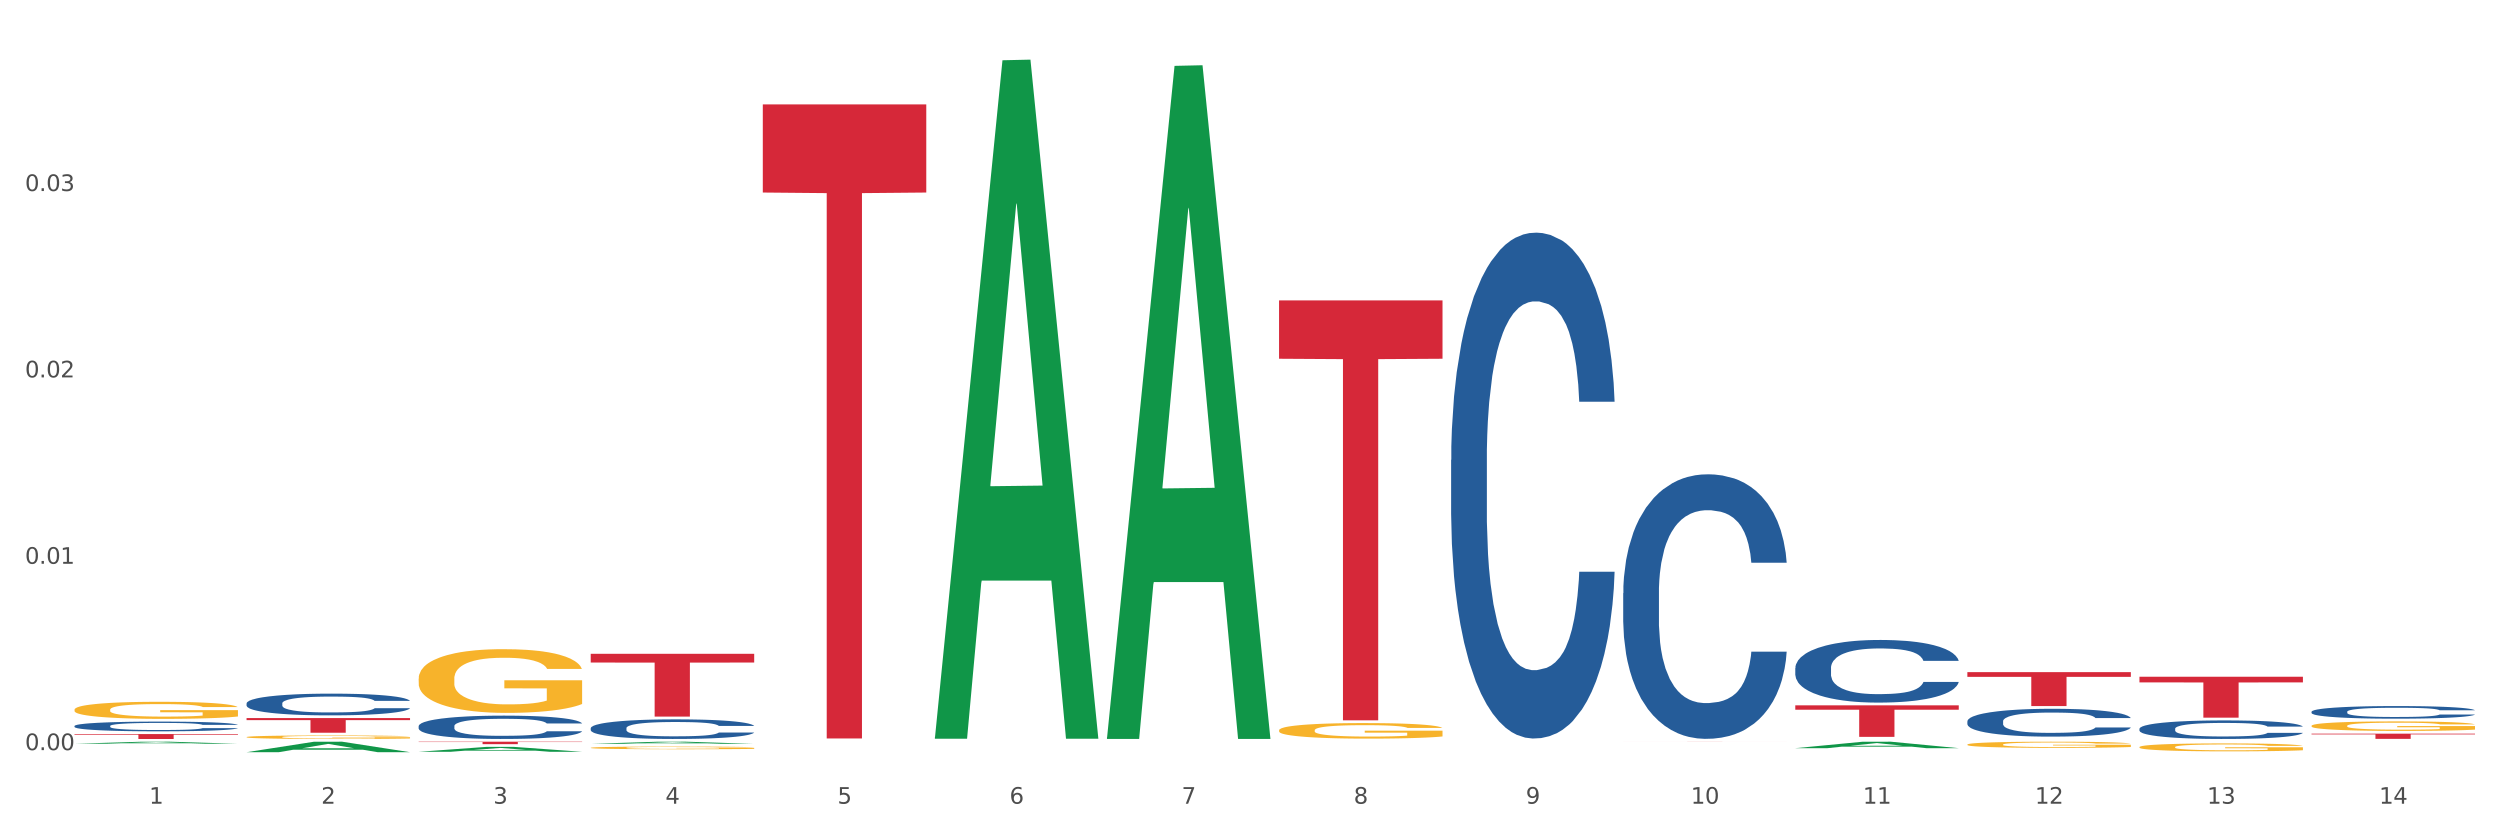 <?xml version="1.0" encoding="utf-8" standalone="no"?>
<!DOCTYPE svg PUBLIC "-//W3C//DTD SVG 1.1//EN"
  "http://www.w3.org/Graphics/SVG/1.1/DTD/svg11.dtd">
<svg xmlns:xlink="http://www.w3.org/1999/xlink" width="1080pt" height="360pt" viewBox="0 0 1080 360" xmlns="http://www.w3.org/2000/svg" version="1.1">
 <rect x="0" y="0" width="1080" height="360" fill="#333333" stroke="none"/>
 <defs>
  <style type="text/css">*{stroke-linejoin: round; stroke-linecap: butt}</style>
 </defs>
 <g id="figure_1">
  <g id="patch_1">
   <path d="M 0 360 
L 1080 360 
L 1080 0 
L 0 0 
z
" style="fill: #ffffff; stroke: #ffffff; stroke-linejoin: miter"/>
  </g>
  <g id="axes_1">
   <g id="matplotlib.axis_1">
    <g id="xtick_1">
     <g id="text_1">
      <!-- 1 -->
      <g style="fill: #4d4d4d" transform="translate(64.432 347.204) scale(0.096 -0.096)">
       <defs>
        <path id="DejaVuSans-31" d="M 794 531 
L 1825 531 
L 1825 4091 
L 703 3866 
L 703 4441 
L 1819 4666 
L 2450 4666 
L 2450 531 
L 3481 531 
L 3481 0 
L 794 0 
L 794 531 
z
" transform="scale(0.016)"/>
       </defs>
       <use xlink:href="#DejaVuSans-31"/>
      </g>
     </g>
    </g>
    <g id="xtick_2">
     <g id="text_2">
      <!-- 2 -->
      <g style="fill: #4d4d4d" transform="translate(138.771 347.204) scale(0.096 -0.096)">
       <defs>
        <path id="DejaVuSans-32" d="M 1228 531 
L 3431 531 
L 3431 0 
L 469 0 
L 469 531 
Q 828 903 1448 1529 
Q 2069 2156 2228 2338 
Q 2531 2678 2651 2914 
Q 2772 3150 2772 3378 
Q 2772 3750 2511 3984 
Q 2250 4219 1831 4219 
Q 1534 4219 1204 4116 
Q 875 4013 500 3803 
L 500 4441 
Q 881 4594 1212 4672 
Q 1544 4750 1819 4750 
Q 2544 4750 2975 4387 
Q 3406 4025 3406 3419 
Q 3406 3131 3298 2873 
Q 3191 2616 2906 2266 
Q 2828 2175 2409 1742 
Q 1991 1309 1228 531 
z
" transform="scale(0.016)"/>
       </defs>
       <use xlink:href="#DejaVuSans-32"/>
      </g>
     </g>
    </g>
    <g id="xtick_3">
     <g id="text_3">
      <!-- 3 -->
      <g style="fill: #4d4d4d" transform="translate(213.109 347.204) scale(0.096 -0.096)">
       <defs>
        <path id="DejaVuSans-33" d="M 2597 2516 
Q 3050 2419 3304 2112 
Q 3559 1806 3559 1356 
Q 3559 666 3084 287 
Q 2609 -91 1734 -91 
Q 1441 -91 1130 -33 
Q 819 25 488 141 
L 488 750 
Q 750 597 1062 519 
Q 1375 441 1716 441 
Q 2309 441 2620 675 
Q 2931 909 2931 1356 
Q 2931 1769 2642 2001 
Q 2353 2234 1838 2234 
L 1294 2234 
L 1294 2753 
L 1863 2753 
Q 2328 2753 2575 2939 
Q 2822 3125 2822 3475 
Q 2822 3834 2567 4026 
Q 2313 4219 1838 4219 
Q 1578 4219 1281 4162 
Q 984 4106 628 3988 
L 628 4550 
Q 988 4650 1302 4700 
Q 1616 4750 1894 4750 
Q 2613 4750 3031 4423 
Q 3450 4097 3450 3541 
Q 3450 3153 3228 2886 
Q 3006 2619 2597 2516 
z
" transform="scale(0.016)"/>
       </defs>
       <use xlink:href="#DejaVuSans-33"/>
      </g>
     </g>
    </g>
    <g id="xtick_4">
     <g id="text_4">
      <!-- 4 -->
      <g style="fill: #4d4d4d" transform="translate(287.448 347.204) scale(0.096 -0.096)">
       <defs>
        <path id="DejaVuSans-34" d="M 2419 4116 
L 825 1625 
L 2419 1625 
L 2419 4116 
z
M 2253 4666 
L 3047 4666 
L 3047 1625 
L 3713 1625 
L 3713 1100 
L 3047 1100 
L 3047 0 
L 2419 0 
L 2419 1100 
L 313 1100 
L 313 1709 
L 2253 4666 
z
" transform="scale(0.016)"/>
       </defs>
       <use xlink:href="#DejaVuSans-34"/>
      </g>
     </g>
    </g>
    <g id="xtick_5">
     <g id="text_5">
      <!-- 5 -->
      <g style="fill: #4d4d4d" transform="translate(361.787 347.204) scale(0.096 -0.096)">
       <defs>
        <path id="DejaVuSans-35" d="M 691 4666 
L 3169 4666 
L 3169 4134 
L 1269 4134 
L 1269 2991 
Q 1406 3038 1543 3061 
Q 1681 3084 1819 3084 
Q 2600 3084 3056 2656 
Q 3513 2228 3513 1497 
Q 3513 744 3044 326 
Q 2575 -91 1722 -91 
Q 1428 -91 1123 -41 
Q 819 9 494 109 
L 494 744 
Q 775 591 1075 516 
Q 1375 441 1709 441 
Q 2250 441 2565 725 
Q 2881 1009 2881 1497 
Q 2881 1984 2565 2268 
Q 2250 2553 1709 2553 
Q 1456 2553 1204 2497 
Q 953 2441 691 2322 
L 691 4666 
z
" transform="scale(0.016)"/>
       </defs>
       <use xlink:href="#DejaVuSans-35"/>
      </g>
     </g>
    </g>
    <g id="xtick_6">
     <g id="text_6">
      <!-- 6 -->
      <g style="fill: #4d4d4d" transform="translate(436.125 347.204) scale(0.096 -0.096)">
       <defs>
        <path id="DejaVuSans-36" d="M 2113 2584 
Q 1688 2584 1439 2293 
Q 1191 2003 1191 1497 
Q 1191 994 1439 701 
Q 1688 409 2113 409 
Q 2538 409 2786 701 
Q 3034 994 3034 1497 
Q 3034 2003 2786 2293 
Q 2538 2584 2113 2584 
z
M 3366 4563 
L 3366 3988 
Q 3128 4100 2886 4159 
Q 2644 4219 2406 4219 
Q 1781 4219 1451 3797 
Q 1122 3375 1075 2522 
Q 1259 2794 1537 2939 
Q 1816 3084 2150 3084 
Q 2853 3084 3261 2657 
Q 3669 2231 3669 1497 
Q 3669 778 3244 343 
Q 2819 -91 2113 -91 
Q 1303 -91 875 529 
Q 447 1150 447 2328 
Q 447 3434 972 4092 
Q 1497 4750 2381 4750 
Q 2619 4750 2861 4703 
Q 3103 4656 3366 4563 
z
" transform="scale(0.016)"/>
       </defs>
       <use xlink:href="#DejaVuSans-36"/>
      </g>
     </g>
    </g>
    <g id="xtick_7">
     <g id="text_7">
      <!-- 7 -->
      <g style="fill: #4d4d4d" transform="translate(510.464 347.204) scale(0.096 -0.096)">
       <defs>
        <path id="DejaVuSans-37" d="M 525 4666 
L 3525 4666 
L 3525 4397 
L 1831 0 
L 1172 0 
L 2766 4134 
L 525 4134 
L 525 4666 
z
" transform="scale(0.016)"/>
       </defs>
       <use xlink:href="#DejaVuSans-37"/>
      </g>
     </g>
    </g>
    <g id="xtick_8">
     <g id="text_8">
      <!-- 8 -->
      <g style="fill: #4d4d4d" transform="translate(584.803 347.204) scale(0.096 -0.096)">
       <defs>
        <path id="DejaVuSans-38" d="M 2034 2216 
Q 1584 2216 1326 1975 
Q 1069 1734 1069 1313 
Q 1069 891 1326 650 
Q 1584 409 2034 409 
Q 2484 409 2743 651 
Q 3003 894 3003 1313 
Q 3003 1734 2745 1975 
Q 2488 2216 2034 2216 
z
M 1403 2484 
Q 997 2584 770 2862 
Q 544 3141 544 3541 
Q 544 4100 942 4425 
Q 1341 4750 2034 4750 
Q 2731 4750 3128 4425 
Q 3525 4100 3525 3541 
Q 3525 3141 3298 2862 
Q 3072 2584 2669 2484 
Q 3125 2378 3379 2068 
Q 3634 1759 3634 1313 
Q 3634 634 3220 271 
Q 2806 -91 2034 -91 
Q 1263 -91 848 271 
Q 434 634 434 1313 
Q 434 1759 690 2068 
Q 947 2378 1403 2484 
z
M 1172 3481 
Q 1172 3119 1398 2916 
Q 1625 2713 2034 2713 
Q 2441 2713 2670 2916 
Q 2900 3119 2900 3481 
Q 2900 3844 2670 4047 
Q 2441 4250 2034 4250 
Q 1625 4250 1398 4047 
Q 1172 3844 1172 3481 
z
" transform="scale(0.016)"/>
       </defs>
       <use xlink:href="#DejaVuSans-38"/>
      </g>
     </g>
    </g>
    <g id="xtick_9">
     <g id="text_9">
      <!-- 9 -->
      <g style="fill: #4d4d4d" transform="translate(659.142 347.204) scale(0.096 -0.096)">
       <defs>
        <path id="DejaVuSans-39" d="M 703 97 
L 703 672 
Q 941 559 1184 500 
Q 1428 441 1663 441 
Q 2288 441 2617 861 
Q 2947 1281 2994 2138 
Q 2813 1869 2534 1725 
Q 2256 1581 1919 1581 
Q 1219 1581 811 2004 
Q 403 2428 403 3163 
Q 403 3881 828 4315 
Q 1253 4750 1959 4750 
Q 2769 4750 3195 4129 
Q 3622 3509 3622 2328 
Q 3622 1225 3098 567 
Q 2575 -91 1691 -91 
Q 1453 -91 1209 -44 
Q 966 3 703 97 
z
M 1959 2075 
Q 2384 2075 2632 2365 
Q 2881 2656 2881 3163 
Q 2881 3666 2632 3958 
Q 2384 4250 1959 4250 
Q 1534 4250 1286 3958 
Q 1038 3666 1038 3163 
Q 1038 2656 1286 2365 
Q 1534 2075 1959 2075 
z
" transform="scale(0.016)"/>
       </defs>
       <use xlink:href="#DejaVuSans-39"/>
      </g>
     </g>
    </g>
    <g id="xtick_10">
     <g id="text_10">
      <!-- 10 -->
      <g style="fill: #4d4d4d" transform="translate(730.426 347.204) scale(0.096 -0.096)">
       <defs>
        <path id="DejaVuSans-30" d="M 2034 4250 
Q 1547 4250 1301 3770 
Q 1056 3291 1056 2328 
Q 1056 1369 1301 889 
Q 1547 409 2034 409 
Q 2525 409 2770 889 
Q 3016 1369 3016 2328 
Q 3016 3291 2770 3770 
Q 2525 4250 2034 4250 
z
M 2034 4750 
Q 2819 4750 3233 4129 
Q 3647 3509 3647 2328 
Q 3647 1150 3233 529 
Q 2819 -91 2034 -91 
Q 1250 -91 836 529 
Q 422 1150 422 2328 
Q 422 3509 836 4129 
Q 1250 4750 2034 4750 
z
" transform="scale(0.016)"/>
       </defs>
       <use xlink:href="#DejaVuSans-31"/>
       <use xlink:href="#DejaVuSans-30" transform="translate(63.623 0)"/>
      </g>
     </g>
    </g>
    <g id="xtick_11">
     <g id="text_11">
      <!-- 11 -->
      <g style="fill: #4d4d4d" transform="translate(804.765 347.204) scale(0.096 -0.096)">
       <use xlink:href="#DejaVuSans-31"/>
       <use xlink:href="#DejaVuSans-31" transform="translate(63.623 0)"/>
      </g>
     </g>
    </g>
    <g id="xtick_12">
     <g id="text_12">
      <!-- 12 -->
      <g style="fill: #4d4d4d" transform="translate(879.104 347.204) scale(0.096 -0.096)">
       <use xlink:href="#DejaVuSans-31"/>
       <use xlink:href="#DejaVuSans-32" transform="translate(63.623 0)"/>
      </g>
     </g>
    </g>
    <g id="xtick_13">
     <g id="text_13">
      <!-- 13 -->
      <g style="fill: #4d4d4d" transform="translate(953.442 347.204) scale(0.096 -0.096)">
       <use xlink:href="#DejaVuSans-31"/>
       <use xlink:href="#DejaVuSans-33" transform="translate(63.623 0)"/>
      </g>
     </g>
    </g>
    <g id="xtick_14">
     <g id="text_14">
      <!-- 14 -->
      <g style="fill: #4d4d4d" transform="translate(1027.781 347.204) scale(0.096 -0.096)">
       <use xlink:href="#DejaVuSans-31"/>
       <use xlink:href="#DejaVuSans-34" transform="translate(63.623 0)"/>
      </g>
     </g>
    </g>
    <g id="xtick_15"/>
    <g id="xtick_16"/>
    <g id="xtick_17"/>
    <g id="xtick_18"/>
    <g id="xtick_19"/>
    <g id="xtick_20"/>
    <g id="xtick_21"/>
    <g id="xtick_22"/>
    <g id="xtick_23"/>
    <g id="xtick_24"/>
    <g id="xtick_25"/>
    <g id="xtick_26"/>
    <g id="xtick_27"/>
   </g>
   <g id="matplotlib.axis_2">
    <g id="ytick_1">
     <g id="text_15">
      <!-- 0.00 -->
      <g style="fill: #4d4d4d" transform="translate(10.8 324.061) scale(0.096 -0.096)">
       <defs>
        <path id="DejaVuSans-2e" d="M 684 794 
L 1344 794 
L 1344 0 
L 684 0 
L 684 794 
z
" transform="scale(0.016)"/>
       </defs>
       <use xlink:href="#DejaVuSans-30"/>
       <use xlink:href="#DejaVuSans-2e" transform="translate(63.623 0)"/>
       <use xlink:href="#DejaVuSans-30" transform="translate(95.41 0)"/>
       <use xlink:href="#DejaVuSans-30" transform="translate(159.033 0)"/>
      </g>
     </g>
    </g>
    <g id="ytick_2">
     <g id="text_16">
      <!-- 0.01 -->
      <g style="fill: #4d4d4d" transform="translate(10.8 243.551) scale(0.096 -0.096)">
       <use xlink:href="#DejaVuSans-30"/>
       <use xlink:href="#DejaVuSans-2e" transform="translate(63.623 0)"/>
       <use xlink:href="#DejaVuSans-30" transform="translate(95.41 0)"/>
       <use xlink:href="#DejaVuSans-31" transform="translate(159.033 0)"/>
      </g>
     </g>
    </g>
    <g id="ytick_3">
     <g id="text_17">
      <!-- 0.02 -->
      <g style="fill: #4d4d4d" transform="translate(10.8 163.041) scale(0.096 -0.096)">
       <use xlink:href="#DejaVuSans-30"/>
       <use xlink:href="#DejaVuSans-2e" transform="translate(63.623 0)"/>
       <use xlink:href="#DejaVuSans-30" transform="translate(95.41 0)"/>
       <use xlink:href="#DejaVuSans-32" transform="translate(159.033 0)"/>
      </g>
     </g>
    </g>
    <g id="ytick_4">
     <g id="text_18">
      <!-- 0.03 -->
      <g style="fill: #4d4d4d" transform="translate(10.8 82.53) scale(0.096 -0.096)">
       <use xlink:href="#DejaVuSans-30"/>
       <use xlink:href="#DejaVuSans-2e" transform="translate(63.623 0)"/>
       <use xlink:href="#DejaVuSans-30" transform="translate(95.41 0)"/>
       <use xlink:href="#DejaVuSans-33" transform="translate(159.033 0)"/>
      </g>
     </g>
    </g>
    <g id="ytick_5"/>
    <g id="ytick_6"/>
    <g id="ytick_7"/>
    <g id="ytick_8"/>
   </g>
   <g id="PolyCollection_1">
    <path d="M 478.207 318.674 
L 478.28 318.401 
L 507.402 28.454 
L 519.488 28.18 
L 548.829 319.221 
L 534.85 319.221 
L 528.516 251.448 
L 498.447 251.448 
L 498.229 252.541 
L 492.113 319.221 
L 478.207 319.221 
L 478.207 318.674 
L 502.233 211.003 
L 524.73 210.73 
L 513.591 90.214 
L 513.445 89.668 
L 513.3 90.488 
L 502.16 210.73 
L 502.233 211.003 
L 478.207 318.674 
z
" clip-path="url(#pce5cc7b8b4)" style="fill: #109648"/>
    <path d="M 775.562 323.207 
L 775.635 323.204 
L 804.757 320.417 
L 816.843 320.414 
L 846.184 323.212 
L 832.205 323.212 
L 825.871 322.56 
L 795.802 322.56 
L 795.584 322.571 
L 789.468 323.212 
L 775.562 323.212 
L 775.562 323.207 
L 799.588 322.172 
L 822.085 322.169 
L 810.946 321.01 
L 810.8 321.005 
L 810.655 321.013 
L 799.515 322.169 
L 799.588 322.172 
L 775.562 323.207 
z
" clip-path="url(#pce5cc7b8b4)" style="fill: #109648"/>
    <path d="M 180.852 293.165 
L 180.936 293.139 
L 180.936 292.234 
L 181.103 291.455 
L 181.936 289.569 
L 183.187 288.01 
L 184.104 287.181 
L 185.021 286.502 
L 186.105 285.823 
L 187.439 285.119 
L 189.857 284.088 
L 191.358 283.56 
L 193.192 283.007 
L 196.528 282.202 
L 198.946 281.75 
L 201.447 281.373 
L 205.533 280.92 
L 208.201 280.719 
L 211.036 280.568 
L 214.454 280.467 
L 217.039 280.442 
L 222.709 280.518 
L 227.545 280.744 
L 229.879 280.92 
L 232.881 281.222 
L 234.465 281.423 
L 237.05 281.825 
L 239.718 282.353 
L 241.552 282.806 
L 244.304 283.661 
L 246.388 284.515 
L 248.306 285.571 
L 249.306 286.301 
L 250.057 286.979 
L 250.724 287.759 
L 251.391 288.991 
L 236.383 288.991 
L 235.799 288.111 
L 234.882 287.281 
L 233.548 286.477 
L 232.38 285.974 
L 230.379 285.345 
L 228.545 284.943 
L 226.627 284.641 
L 224.293 284.39 
L 222.458 284.264 
L 219.874 284.163 
L 214.788 284.189 
L 211.369 284.39 
L 209.034 284.641 
L 207.534 284.867 
L 206.2 285.119 
L 204.699 285.471 
L 202.948 285.999 
L 201.697 286.477 
L 200.446 287.08 
L 199.446 287.683 
L 198.529 288.387 
L 197.778 289.142 
L 197.195 289.921 
L 196.694 290.877 
L 196.277 292.461 
L 196.277 295.905 
L 196.444 296.685 
L 196.861 297.715 
L 197.361 298.495 
L 198.195 299.425 
L 198.946 300.054 
L 200.363 300.959 
L 201.947 301.713 
L 203.198 302.191 
L 204.449 302.593 
L 206.616 303.146 
L 209.034 303.599 
L 211.119 303.875 
L 213.954 304.127 
L 215.871 304.227 
L 217.539 304.278 
L 221.625 304.278 
L 224.543 304.202 
L 227.795 304.026 
L 230.296 303.8 
L 232.38 303.523 
L 234.715 303.071 
L 236.216 302.643 
L 236.216 297.389 
L 217.873 297.363 
L 217.873 293.869 
L 251.474 293.869 
L 251.474 304.127 
L 250.057 304.655 
L 248.473 305.133 
L 246.805 305.56 
L 244.304 306.088 
L 241.302 306.591 
L 238.634 306.943 
L 235.799 307.245 
L 232.464 307.521 
L 228.128 307.773 
L 225.46 307.873 
L 222.125 307.949 
L 218.206 307.974 
L 214.788 307.923 
L 211.452 307.798 
L 207.951 307.571 
L 204.532 307.245 
L 201.947 306.918 
L 199.362 306.515 
L 196.611 305.987 
L 194.443 305.485 
L 192.776 305.032 
L 190.941 304.454 
L 188.94 303.699 
L 187.439 303.021 
L 186.105 302.317 
L 184.688 301.411 
L 183.687 300.632 
L 182.687 299.651 
L 182.103 298.922 
L 181.436 297.791 
L 180.936 296.207 
L 180.852 293.165 
z
" clip-path="url(#pce5cc7b8b4)" style="fill: #f7b32b"/>
    <path d="M 255.191 323.048 
L 255.275 323.047 
L 255.275 323.009 
L 255.441 322.976 
L 256.275 322.897 
L 257.526 322.831 
L 258.443 322.796 
L 259.36 322.767 
L 260.444 322.739 
L 261.778 322.709 
L 264.196 322.665 
L 265.697 322.643 
L 267.531 322.62 
L 270.866 322.586 
L 273.284 322.567 
L 275.786 322.551 
L 279.871 322.532 
L 282.539 322.523 
L 285.374 322.517 
L 288.793 322.513 
L 291.377 322.512 
L 297.047 322.515 
L 301.883 322.524 
L 304.218 322.532 
L 307.219 322.545 
L 308.804 322.553 
L 311.388 322.57 
L 314.057 322.592 
L 315.891 322.611 
L 318.642 322.647 
L 320.727 322.683 
L 322.645 322.728 
L 323.645 322.759 
L 324.395 322.787 
L 325.062 322.82 
L 325.73 322.872 
L 310.721 322.872 
L 310.138 322.835 
L 309.221 322.8 
L 307.886 322.766 
L 306.719 322.745 
L 304.718 322.718 
L 302.884 322.701 
L 300.966 322.689 
L 298.631 322.678 
L 296.797 322.673 
L 294.212 322.669 
L 289.126 322.67 
L 285.708 322.678 
L 283.373 322.689 
L 281.872 322.698 
L 280.538 322.709 
L 279.037 322.724 
L 277.286 322.746 
L 276.036 322.766 
L 274.785 322.792 
L 273.785 322.817 
L 272.867 322.847 
L 272.117 322.879 
L 271.533 322.911 
L 271.033 322.952 
L 270.616 323.019 
L 270.616 323.164 
L 270.783 323.197 
L 271.2 323.24 
L 271.7 323.273 
L 272.534 323.312 
L 273.284 323.339 
L 274.702 323.377 
L 276.286 323.409 
L 277.537 323.429 
L 278.787 323.446 
L 280.955 323.469 
L 283.373 323.488 
L 285.458 323.5 
L 288.292 323.511 
L 290.21 323.515 
L 291.878 323.517 
L 295.963 323.517 
L 298.882 323.514 
L 302.133 323.506 
L 304.635 323.497 
L 306.719 323.485 
L 309.054 323.466 
L 310.555 323.448 
L 310.555 323.226 
L 292.211 323.225 
L 292.211 323.078 
L 325.813 323.078 
L 325.813 323.511 
L 324.395 323.533 
L 322.811 323.553 
L 321.144 323.571 
L 318.642 323.593 
L 315.641 323.615 
L 312.973 323.629 
L 310.138 323.642 
L 306.803 323.654 
L 302.467 323.664 
L 299.799 323.669 
L 296.464 323.672 
L 292.545 323.673 
L 289.126 323.671 
L 285.791 323.665 
L 282.289 323.656 
L 278.871 323.642 
L 276.286 323.628 
L 273.701 323.611 
L 270.95 323.589 
L 268.782 323.568 
L 267.114 323.549 
L 265.28 323.524 
L 263.279 323.493 
L 261.778 323.464 
L 260.444 323.434 
L 259.027 323.396 
L 258.026 323.363 
L 257.025 323.322 
L 256.442 323.291 
L 255.775 323.243 
L 255.275 323.177 
L 255.191 323.048 
z
" clip-path="url(#pce5cc7b8b4)" style="fill: #f7b32b"/>
    <path d="M 924.24 322.739 
L 924.323 322.736 
L 924.323 322.623 
L 924.49 322.526 
L 925.323 322.291 
L 926.574 322.096 
L 927.491 321.993 
L 928.408 321.908 
L 929.492 321.823 
L 930.826 321.735 
L 933.244 321.607 
L 934.745 321.541 
L 936.58 321.472 
L 939.915 321.371 
L 942.333 321.315 
L 944.834 321.268 
L 948.92 321.211 
L 951.588 321.186 
L 954.423 321.167 
L 957.841 321.155 
L 960.426 321.152 
L 966.096 321.161 
L 970.932 321.189 
L 973.266 321.211 
L 976.268 321.249 
L 977.852 321.274 
L 980.437 321.324 
L 983.105 321.39 
L 984.939 321.447 
L 987.691 321.553 
L 989.775 321.66 
L 991.693 321.792 
L 992.693 321.883 
L 993.444 321.967 
L 994.111 322.065 
L 994.778 322.218 
L 979.77 322.218 
L 979.186 322.109 
L 978.269 322.005 
L 976.935 321.905 
L 975.768 321.842 
L 973.766 321.763 
L 971.932 321.713 
L 970.014 321.676 
L 967.68 321.644 
L 965.845 321.629 
L 963.261 321.616 
L 958.175 321.619 
L 954.756 321.644 
L 952.422 321.676 
L 950.921 321.704 
L 949.587 321.735 
L 948.086 321.779 
L 946.335 321.845 
L 945.084 321.905 
L 943.834 321.98 
L 942.833 322.055 
L 941.916 322.143 
L 941.165 322.237 
L 940.582 322.335 
L 940.081 322.454 
L 939.665 322.652 
L 939.665 323.081 
L 939.831 323.179 
L 940.248 323.307 
L 940.749 323.405 
L 941.582 323.521 
L 942.333 323.599 
L 943.75 323.712 
L 945.334 323.806 
L 946.585 323.866 
L 947.836 323.916 
L 950.004 323.985 
L 952.422 324.042 
L 954.506 324.076 
L 957.341 324.107 
L 959.259 324.12 
L 960.926 324.126 
L 965.012 324.126 
L 967.93 324.117 
L 971.182 324.095 
L 973.683 324.067 
L 975.768 324.032 
L 978.102 323.976 
L 979.603 323.922 
L 979.603 323.267 
L 961.26 323.263 
L 961.26 322.827 
L 994.861 322.827 
L 994.861 324.107 
L 993.444 324.173 
L 991.86 324.233 
L 990.192 324.286 
L 987.691 324.352 
L 984.689 324.415 
L 982.021 324.459 
L 979.186 324.497 
L 975.851 324.531 
L 971.515 324.562 
L 968.847 324.575 
L 965.512 324.584 
L 961.593 324.588 
L 958.175 324.581 
L 954.84 324.566 
L 951.338 324.537 
L 947.919 324.497 
L 945.334 324.456 
L 942.75 324.406 
L 939.998 324.34 
L 937.83 324.277 
L 936.163 324.22 
L 934.328 324.148 
L 932.327 324.054 
L 930.826 323.969 
L 929.492 323.882 
L 928.075 323.769 
L 927.074 323.671 
L 926.074 323.549 
L 925.49 323.458 
L 924.823 323.317 
L 924.323 323.119 
L 924.24 322.739 
z
" clip-path="url(#pce5cc7b8b4)" style="fill: #f7b32b"/>
    <path d="M 998.578 313.553 
L 998.662 313.549 
L 998.662 313.414 
L 998.828 313.297 
L 999.662 313.016 
L 1000.913 312.783 
L 1001.83 312.659 
L 1002.747 312.557 
L 1003.831 312.456 
L 1005.165 312.351 
L 1007.583 312.197 
L 1009.084 312.118 
L 1010.918 312.035 
L 1014.253 311.915 
L 1016.671 311.847 
L 1019.173 311.791 
L 1023.258 311.723 
L 1025.926 311.693 
L 1028.761 311.671 
L 1032.18 311.656 
L 1034.765 311.652 
L 1040.434 311.663 
L 1045.27 311.697 
L 1047.605 311.723 
L 1050.607 311.769 
L 1052.191 311.799 
L 1054.775 311.859 
L 1057.444 311.938 
L 1059.278 312.005 
L 1062.029 312.133 
L 1064.114 312.261 
L 1066.032 312.418 
L 1067.032 312.527 
L 1067.783 312.629 
L 1068.45 312.745 
L 1069.117 312.929 
L 1054.108 312.929 
L 1053.525 312.798 
L 1052.608 312.674 
L 1051.274 312.554 
L 1050.106 312.479 
L 1048.105 312.385 
L 1046.271 312.325 
L 1044.353 312.279 
L 1042.019 312.242 
L 1040.184 312.223 
L 1037.599 312.208 
L 1032.513 312.212 
L 1029.095 312.242 
L 1026.76 312.279 
L 1025.259 312.313 
L 1023.925 312.351 
L 1022.425 312.403 
L 1020.674 312.482 
L 1019.423 312.554 
L 1018.172 312.644 
L 1017.172 312.734 
L 1016.255 312.839 
L 1015.504 312.952 
L 1014.92 313.068 
L 1014.42 313.211 
L 1014.003 313.448 
L 1014.003 313.962 
L 1014.17 314.079 
L 1014.587 314.233 
L 1015.087 314.349 
L 1015.921 314.488 
L 1016.671 314.582 
L 1018.089 314.718 
L 1019.673 314.83 
L 1020.924 314.902 
L 1022.174 314.962 
L 1024.342 315.044 
L 1026.76 315.112 
L 1028.845 315.153 
L 1031.68 315.191 
L 1033.597 315.206 
L 1035.265 315.213 
L 1039.35 315.213 
L 1042.269 315.202 
L 1045.52 315.176 
L 1048.022 315.142 
L 1050.106 315.101 
L 1052.441 315.033 
L 1053.942 314.969 
L 1053.942 314.184 
L 1035.598 314.18 
L 1035.598 313.658 
L 1069.2 313.658 
L 1069.2 315.191 
L 1067.783 315.27 
L 1066.198 315.341 
L 1064.531 315.405 
L 1062.029 315.484 
L 1059.028 315.559 
L 1056.36 315.612 
L 1053.525 315.657 
L 1050.19 315.698 
L 1045.854 315.736 
L 1043.186 315.751 
L 1039.851 315.762 
L 1035.932 315.766 
L 1032.513 315.758 
L 1029.178 315.739 
L 1025.676 315.706 
L 1022.258 315.657 
L 1019.673 315.608 
L 1017.088 315.548 
L 1014.337 315.469 
L 1012.169 315.394 
L 1010.501 315.326 
L 1008.667 315.24 
L 1006.666 315.127 
L 1005.165 315.026 
L 1003.831 314.92 
L 1002.414 314.785 
L 1001.413 314.669 
L 1000.413 314.522 
L 999.829 314.413 
L 999.162 314.244 
L 998.662 314.008 
L 998.578 313.553 
z
" clip-path="url(#pce5cc7b8b4)" style="fill: #f7b32b"/>
    <path d="M 552.546 315.476 
L 552.629 315.47 
L 552.629 315.249 
L 552.796 315.059 
L 553.63 314.599 
L 554.881 314.218 
L 555.798 314.016 
L 556.715 313.85 
L 557.799 313.685 
L 559.133 313.513 
L 561.551 313.261 
L 563.052 313.132 
L 564.886 312.997 
L 568.221 312.801 
L 570.639 312.691 
L 573.141 312.599 
L 577.226 312.488 
L 579.894 312.439 
L 582.729 312.402 
L 586.148 312.378 
L 588.732 312.372 
L 594.402 312.39 
L 599.238 312.445 
L 601.573 312.488 
L 604.574 312.562 
L 606.158 312.611 
L 608.743 312.709 
L 611.411 312.838 
L 613.246 312.948 
L 615.997 313.157 
L 618.082 313.365 
L 619.999 313.623 
L 621 313.801 
L 621.75 313.967 
L 622.417 314.157 
L 623.084 314.457 
L 608.076 314.457 
L 607.493 314.243 
L 606.575 314.04 
L 605.241 313.844 
L 604.074 313.721 
L 602.073 313.568 
L 600.239 313.47 
L 598.321 313.396 
L 595.986 313.335 
L 594.152 313.304 
L 591.567 313.28 
L 586.481 313.286 
L 583.063 313.335 
L 580.728 313.396 
L 579.227 313.451 
L 577.893 313.513 
L 576.392 313.599 
L 574.641 313.727 
L 573.391 313.844 
L 572.14 313.991 
L 571.139 314.138 
L 570.222 314.31 
L 569.472 314.494 
L 568.888 314.684 
L 568.388 314.918 
L 567.971 315.304 
L 567.971 316.145 
L 568.138 316.335 
L 568.555 316.586 
L 569.055 316.776 
L 569.889 317.003 
L 570.639 317.157 
L 572.057 317.378 
L 573.641 317.562 
L 574.891 317.678 
L 576.142 317.776 
L 578.31 317.911 
L 580.728 318.022 
L 582.812 318.089 
L 585.647 318.151 
L 587.565 318.175 
L 589.233 318.187 
L 593.318 318.187 
L 596.236 318.169 
L 599.488 318.126 
L 601.99 318.071 
L 604.074 318.003 
L 606.409 317.893 
L 607.909 317.789 
L 607.909 316.507 
L 589.566 316.5 
L 589.566 315.648 
L 623.168 315.648 
L 623.168 318.151 
L 621.75 318.279 
L 620.166 318.396 
L 618.499 318.5 
L 615.997 318.629 
L 612.996 318.752 
L 610.327 318.838 
L 607.493 318.911 
L 604.157 318.979 
L 599.822 319.04 
L 597.154 319.065 
L 593.818 319.083 
L 589.9 319.089 
L 586.481 319.077 
L 583.146 319.046 
L 579.644 318.991 
L 576.226 318.911 
L 573.641 318.832 
L 571.056 318.733 
L 568.305 318.605 
L 566.137 318.482 
L 564.469 318.372 
L 562.635 318.23 
L 560.634 318.046 
L 559.133 317.881 
L 557.799 317.709 
L 556.381 317.488 
L 555.381 317.298 
L 554.38 317.059 
L 553.797 316.881 
L 553.13 316.605 
L 552.629 316.218 
L 552.546 315.476 
z
" clip-path="url(#pce5cc7b8b4)" style="fill: #f7b32b"/>
    <path d="M 403.869 318.581 
L 403.941 318.306 
L 433.064 26.035 
L 445.15 25.759 
L 474.49 319.132 
L 460.512 319.132 
L 454.177 250.816 
L 424.109 250.816 
L 423.89 251.918 
L 417.774 319.132 
L 403.869 319.132 
L 403.869 318.581 
L 427.895 210.047 
L 450.392 209.772 
L 439.252 88.291 
L 439.107 87.74 
L 438.961 88.566 
L 427.822 209.772 
L 427.895 210.047 
L 403.869 318.581 
z
" clip-path="url(#pce5cc7b8b4)" style="fill: #109648"/>
    <path d="M 849.901 321.647 
L 849.984 321.644 
L 849.984 321.557 
L 850.151 321.481 
L 850.985 321.298 
L 852.235 321.147 
L 853.153 321.067 
L 854.07 321.001 
L 855.154 320.935 
L 856.488 320.867 
L 858.906 320.767 
L 860.407 320.716 
L 862.241 320.662 
L 865.576 320.585 
L 867.994 320.541 
L 870.495 320.504 
L 874.581 320.46 
L 877.249 320.441 
L 880.084 320.426 
L 883.502 320.416 
L 886.087 320.414 
L 891.757 320.421 
L 896.593 320.443 
L 898.927 320.46 
L 901.929 320.489 
L 903.513 320.509 
L 906.098 320.548 
L 908.766 320.599 
L 910.601 320.643 
L 913.352 320.726 
L 915.436 320.809 
L 917.354 320.911 
L 918.355 320.982 
L 919.105 321.047 
L 919.772 321.123 
L 920.439 321.242 
L 905.431 321.242 
L 904.847 321.157 
L 903.93 321.077 
L 902.596 320.999 
L 901.429 320.95 
L 899.428 320.889 
L 897.593 320.85 
L 895.676 320.821 
L 893.341 320.796 
L 891.507 320.784 
L 888.922 320.775 
L 883.836 320.777 
L 880.417 320.796 
L 878.083 320.821 
L 876.582 320.843 
L 875.248 320.867 
L 873.747 320.901 
L 871.996 320.952 
L 870.745 320.999 
L 869.495 321.057 
L 868.494 321.116 
L 867.577 321.184 
L 866.827 321.257 
L 866.243 321.332 
L 865.743 321.425 
L 865.326 321.579 
L 865.326 321.912 
L 865.493 321.988 
L 865.91 322.088 
L 866.41 322.163 
L 867.244 322.253 
L 867.994 322.314 
L 869.411 322.402 
L 870.996 322.475 
L 872.246 322.521 
L 873.497 322.56 
L 875.665 322.614 
L 878.083 322.658 
L 880.167 322.685 
L 883.002 322.709 
L 884.92 322.719 
L 886.587 322.724 
L 890.673 322.724 
L 893.591 322.716 
L 896.843 322.699 
L 899.344 322.677 
L 901.429 322.651 
L 903.763 322.607 
L 905.264 322.565 
L 905.264 322.056 
L 886.921 322.054 
L 886.921 321.715 
L 920.523 321.715 
L 920.523 322.709 
L 919.105 322.76 
L 917.521 322.806 
L 915.853 322.848 
L 913.352 322.899 
L 910.35 322.948 
L 907.682 322.982 
L 904.847 323.011 
L 901.512 323.038 
L 897.177 323.062 
L 894.508 323.072 
L 891.173 323.079 
L 887.254 323.082 
L 883.836 323.077 
L 880.501 323.065 
L 876.999 323.043 
L 873.58 323.011 
L 870.996 322.979 
L 868.411 322.94 
L 865.659 322.889 
L 863.492 322.841 
L 861.824 322.797 
L 859.99 322.741 
L 857.989 322.668 
L 856.488 322.602 
L 855.154 322.534 
L 853.736 322.446 
L 852.736 322.37 
L 851.735 322.275 
L 851.151 322.205 
L 850.484 322.095 
L 849.984 321.942 
L 849.901 321.647 
z
" clip-path="url(#pce5cc7b8b4)" style="fill: #f7b32b"/>
    <path d="M 106.514 303.869 
L 106.597 303.86 
L 106.597 303.62 
L 106.848 303.294 
L 107.766 302.694 
L 108.935 302.239 
L 110.938 301.708 
L 112.023 301.485 
L 113.442 301.236 
L 116.364 300.833 
L 119.703 300.49 
L 122.04 300.301 
L 123.794 300.181 
L 127.717 299.967 
L 129.971 299.873 
L 132.308 299.796 
L 134.312 299.744 
L 137.651 299.684 
L 140.322 299.658 
L 143.411 299.65 
L 145.998 299.658 
L 149.421 299.693 
L 154.43 299.796 
L 156.35 299.856 
L 158.937 299.958 
L 161.609 300.096 
L 163.779 300.233 
L 166.283 300.43 
L 168.871 300.687 
L 171.376 301.013 
L 173.129 301.313 
L 174.548 301.631 
L 175.8 302.016 
L 176.718 302.437 
L 177.135 302.788 
L 161.859 302.788 
L 161.442 302.471 
L 160.607 302.128 
L 159.772 301.896 
L 158.854 301.708 
L 157.435 301.493 
L 156.183 301.356 
L 154.096 301.193 
L 152.176 301.09 
L 150.59 301.03 
L 148.67 300.979 
L 144.579 300.927 
L 141.658 300.927 
L 139.821 300.945 
L 137.567 300.987 
L 135.647 301.048 
L 133.393 301.15 
L 131.64 301.262 
L 129.887 301.408 
L 128.886 301.511 
L 127.383 301.699 
L 126.381 301.854 
L 125.046 302.119 
L 124.294 302.308 
L 122.959 302.797 
L 122.374 303.157 
L 122.124 303.406 
L 121.957 303.68 
L 121.957 305.018 
L 122.458 305.618 
L 122.875 305.875 
L 123.543 306.167 
L 124.795 306.544 
L 126.632 306.913 
L 128.552 307.179 
L 130.138 307.342 
L 131.64 307.462 
L 133.143 307.556 
L 134.979 307.642 
L 136.482 307.693 
L 138.736 307.745 
L 141.407 307.77 
L 143.494 307.77 
L 147.751 307.727 
L 149.671 307.685 
L 151.508 307.625 
L 153.511 307.53 
L 155.097 307.427 
L 156.016 307.35 
L 157.518 307.187 
L 158.687 307.016 
L 159.689 306.819 
L 160.357 306.647 
L 161.108 306.39 
L 161.692 306.098 
L 161.859 305.944 
L 177.135 305.944 
L 176.802 306.253 
L 176.217 306.553 
L 175.049 306.956 
L 174.13 307.187 
L 172.711 307.47 
L 171.209 307.71 
L 169.122 307.976 
L 167.202 308.173 
L 165.198 308.345 
L 163.028 308.499 
L 159.104 308.714 
L 157.685 308.774 
L 154.68 308.877 
L 152.343 308.937 
L 148.92 308.997 
L 145.414 309.031 
L 141.741 309.039 
L 138.486 309.022 
L 134.896 308.971 
L 132.642 308.919 
L 130.138 308.842 
L 127.216 308.722 
L 124.461 308.576 
L 121.874 308.405 
L 119.453 308.208 
L 117.199 307.985 
L 114.277 307.616 
L 112.107 307.256 
L 110.521 306.921 
L 109.435 306.638 
L 108.35 306.278 
L 107.766 306.03 
L 106.848 305.429 
L 106.514 304.872 
L 106.514 303.869 
z
" clip-path="url(#pce5cc7b8b4)" style="fill: #255c99"/>
    <path d="M 180.852 313.683 
L 180.936 313.674 
L 180.936 313.416 
L 181.186 313.066 
L 182.105 312.421 
L 183.273 311.933 
L 185.277 311.362 
L 186.362 311.123 
L 187.781 310.856 
L 190.703 310.423 
L 194.042 310.055 
L 196.379 309.852 
L 198.132 309.723 
L 202.056 309.493 
L 204.31 309.392 
L 206.647 309.309 
L 208.65 309.254 
L 211.989 309.189 
L 214.661 309.162 
L 217.749 309.152 
L 220.337 309.162 
L 223.76 309.198 
L 228.768 309.309 
L 230.688 309.373 
L 233.276 309.484 
L 235.947 309.631 
L 238.118 309.779 
L 240.622 309.99 
L 243.21 310.267 
L 245.714 310.616 
L 247.467 310.939 
L 248.886 311.279 
L 250.139 311.694 
L 251.057 312.145 
L 251.474 312.523 
L 236.198 312.523 
L 235.78 312.182 
L 234.946 311.814 
L 234.111 311.565 
L 233.193 311.362 
L 231.774 311.132 
L 230.521 310.985 
L 228.434 310.81 
L 226.514 310.699 
L 224.928 310.635 
L 223.008 310.58 
L 218.918 310.524 
L 215.996 310.524 
L 214.16 310.543 
L 211.906 310.589 
L 209.986 310.653 
L 207.732 310.764 
L 205.979 310.884 
L 204.226 311.04 
L 203.224 311.151 
L 201.722 311.353 
L 200.72 311.519 
L 199.384 311.804 
L 198.633 312.007 
L 197.297 312.532 
L 196.713 312.919 
L 196.463 313.186 
L 196.296 313.48 
L 196.296 314.917 
L 196.797 315.561 
L 197.214 315.838 
L 197.882 316.151 
L 199.134 316.556 
L 200.97 316.952 
L 202.89 317.237 
L 204.476 317.412 
L 205.979 317.541 
L 207.482 317.642 
L 209.318 317.734 
L 210.821 317.79 
L 213.075 317.845 
L 215.746 317.873 
L 217.833 317.873 
L 222.09 317.826 
L 224.01 317.78 
L 225.847 317.716 
L 227.85 317.615 
L 229.436 317.504 
L 230.354 317.421 
L 231.857 317.246 
L 233.026 317.062 
L 234.027 316.85 
L 234.695 316.666 
L 235.447 316.39 
L 236.031 316.077 
L 236.198 315.911 
L 251.474 315.911 
L 251.14 316.243 
L 250.556 316.565 
L 249.387 316.998 
L 248.469 317.246 
L 247.05 317.55 
L 245.547 317.808 
L 243.46 318.094 
L 241.54 318.305 
L 239.537 318.489 
L 237.367 318.655 
L 233.443 318.885 
L 232.024 318.95 
L 229.019 319.06 
L 226.681 319.125 
L 223.259 319.189 
L 219.753 319.226 
L 216.08 319.235 
L 212.824 319.217 
L 209.235 319.162 
L 206.981 319.106 
L 204.476 319.024 
L 201.555 318.895 
L 198.8 318.738 
L 196.212 318.554 
L 193.791 318.342 
L 191.538 318.103 
L 188.616 317.707 
L 186.445 317.32 
L 184.859 316.961 
L 183.774 316.657 
L 182.689 316.27 
L 182.105 316.003 
L 181.186 315.359 
L 180.852 314.76 
L 180.852 313.683 
z
" clip-path="url(#pce5cc7b8b4)" style="fill: #255c99"/>
    <path d="M 255.191 314.568 
L 255.275 314.56 
L 255.275 314.344 
L 255.525 314.05 
L 256.443 313.508 
L 257.612 313.097 
L 259.615 312.618 
L 260.701 312.416 
L 262.12 312.192 
L 265.041 311.828 
L 268.381 311.519 
L 270.718 311.348 
L 272.471 311.24 
L 276.394 311.046 
L 278.648 310.961 
L 280.986 310.892 
L 282.989 310.845 
L 286.328 310.791 
L 288.999 310.768 
L 292.088 310.76 
L 294.676 310.768 
L 298.098 310.799 
L 303.107 310.892 
L 305.027 310.946 
L 307.615 311.039 
L 310.286 311.162 
L 312.457 311.286 
L 314.961 311.464 
L 317.549 311.697 
L 320.053 311.991 
L 321.806 312.262 
L 323.225 312.548 
L 324.477 312.896 
L 325.396 313.276 
L 325.813 313.593 
L 310.537 313.593 
L 310.119 313.306 
L 309.284 312.997 
L 308.45 312.788 
L 307.531 312.618 
L 306.112 312.424 
L 304.86 312.3 
L 302.773 312.153 
L 300.853 312.06 
L 299.267 312.006 
L 297.347 311.96 
L 293.257 311.913 
L 290.335 311.913 
L 288.499 311.929 
L 286.245 311.967 
L 284.325 312.022 
L 282.071 312.115 
L 280.318 312.215 
L 278.565 312.347 
L 277.563 312.44 
L 276.06 312.61 
L 275.059 312.749 
L 273.723 312.989 
L 272.972 313.159 
L 271.636 313.601 
L 271.052 313.926 
L 270.801 314.15 
L 270.634 314.398 
L 270.634 315.605 
L 271.135 316.147 
L 271.553 316.379 
L 272.22 316.642 
L 273.473 316.983 
L 275.309 317.316 
L 277.229 317.556 
L 278.815 317.703 
L 280.318 317.811 
L 281.82 317.896 
L 283.657 317.974 
L 285.159 318.02 
L 287.413 318.067 
L 290.085 318.09 
L 292.172 318.09 
L 296.429 318.051 
L 298.349 318.012 
L 300.185 317.958 
L 302.189 317.873 
L 303.775 317.78 
L 304.693 317.711 
L 306.196 317.563 
L 307.364 317.409 
L 308.366 317.231 
L 309.034 317.076 
L 309.785 316.844 
L 310.37 316.581 
L 310.537 316.441 
L 325.813 316.441 
L 325.479 316.72 
L 324.895 316.991 
L 323.726 317.355 
L 322.808 317.563 
L 321.389 317.819 
L 319.886 318.036 
L 317.799 318.276 
L 315.879 318.454 
L 313.876 318.608 
L 311.705 318.748 
L 307.782 318.941 
L 306.363 318.995 
L 303.358 319.088 
L 301.02 319.142 
L 297.598 319.197 
L 294.092 319.228 
L 290.419 319.235 
L 287.163 319.22 
L 283.573 319.173 
L 281.32 319.127 
L 278.815 319.057 
L 275.893 318.949 
L 273.139 318.817 
L 270.551 318.663 
L 268.13 318.485 
L 265.876 318.283 
L 262.955 317.95 
L 260.784 317.625 
L 259.198 317.324 
L 258.113 317.068 
L 257.028 316.743 
L 256.443 316.519 
L 255.525 315.977 
L 255.191 315.474 
L 255.191 314.568 
z
" clip-path="url(#pce5cc7b8b4)" style="fill: #255c99"/>
    <path d="M 626.885 198.697 
L 626.968 198.497 
L 626.968 192.909 
L 627.219 185.324 
L 628.137 171.353 
L 629.306 160.775 
L 631.309 148.401 
L 632.394 143.211 
L 633.813 137.423 
L 636.735 128.043 
L 640.074 120.059 
L 642.411 115.668 
L 644.164 112.874 
L 648.088 107.884 
L 650.342 105.689 
L 652.679 103.893 
L 654.683 102.695 
L 658.022 101.298 
L 660.693 100.699 
L 663.782 100.5 
L 666.369 100.699 
L 669.792 101.498 
L 674.801 103.893 
L 676.721 105.29 
L 679.308 107.685 
L 681.98 110.878 
L 684.15 114.072 
L 686.654 118.662 
L 689.242 124.65 
L 691.747 132.234 
L 693.5 139.22 
L 694.919 146.604 
L 696.171 155.586 
L 697.089 165.366 
L 697.506 173.549 
L 682.23 173.549 
L 681.813 166.164 
L 680.978 158.18 
L 680.143 152.792 
L 679.225 148.401 
L 677.806 143.411 
L 676.554 140.218 
L 674.467 136.425 
L 672.547 134.03 
L 670.961 132.633 
L 669.041 131.436 
L 664.95 130.238 
L 662.029 130.238 
L 660.192 130.637 
L 657.938 131.635 
L 656.018 133.032 
L 653.764 135.427 
L 652.011 138.022 
L 650.258 141.415 
L 649.257 143.81 
L 647.754 148.201 
L 646.752 151.794 
L 645.417 157.981 
L 644.665 162.372 
L 643.33 173.748 
L 642.745 182.131 
L 642.495 187.919 
L 642.328 194.306 
L 642.328 225.441 
L 642.829 239.412 
L 643.246 245.4 
L 643.914 252.186 
L 645.166 260.968 
L 647.003 269.55 
L 648.923 275.737 
L 650.509 279.529 
L 652.011 282.324 
L 653.514 284.519 
L 655.35 286.515 
L 656.853 287.712 
L 659.107 288.91 
L 661.778 289.509 
L 663.865 289.509 
L 668.122 288.511 
L 670.042 287.513 
L 671.879 286.116 
L 673.882 283.92 
L 675.468 281.525 
L 676.387 279.729 
L 677.889 275.937 
L 679.058 271.945 
L 680.06 267.355 
L 680.728 263.363 
L 681.479 257.375 
L 682.063 250.589 
L 682.23 246.997 
L 697.506 246.997 
L 697.173 254.182 
L 696.588 261.167 
L 695.42 270.548 
L 694.501 275.937 
L 693.082 282.523 
L 691.58 288.112 
L 689.493 294.299 
L 687.573 298.889 
L 685.569 302.881 
L 683.399 306.474 
L 679.475 311.463 
L 678.056 312.86 
L 675.051 315.255 
L 672.714 316.653 
L 669.291 318.05 
L 665.785 318.848 
L 662.112 319.048 
L 658.856 318.648 
L 655.267 317.451 
L 653.013 316.253 
L 650.509 314.457 
L 647.587 311.663 
L 644.832 308.27 
L 642.244 304.278 
L 639.824 299.688 
L 637.57 294.498 
L 634.648 285.916 
L 632.478 277.533 
L 630.892 269.75 
L 629.806 263.163 
L 628.721 254.781 
L 628.137 248.993 
L 627.219 235.021 
L 626.885 222.048 
L 626.885 198.697 
z
" clip-path="url(#pce5cc7b8b4)" style="fill: #255c99"/>
    <path d="M 701.223 256.249 
L 701.307 256.144 
L 701.307 253.222 
L 701.557 249.256 
L 702.476 241.95 
L 703.644 236.418 
L 705.648 229.947 
L 706.733 227.233 
L 708.152 224.206 
L 711.074 219.3 
L 714.413 215.125 
L 716.75 212.829 
L 718.503 211.368 
L 722.427 208.759 
L 724.681 207.611 
L 727.018 206.671 
L 729.021 206.045 
L 732.36 205.314 
L 735.032 205.001 
L 738.12 204.897 
L 740.708 205.001 
L 744.131 205.419 
L 749.139 206.671 
L 751.059 207.402 
L 753.647 208.654 
L 756.318 210.324 
L 758.489 211.994 
L 760.993 214.395 
L 763.581 217.526 
L 766.085 221.492 
L 767.838 225.145 
L 769.257 229.007 
L 770.51 233.704 
L 771.428 238.818 
L 771.845 243.098 
L 756.569 243.098 
L 756.151 239.236 
L 755.317 235.061 
L 754.482 232.243 
L 753.564 229.947 
L 752.145 227.337 
L 750.892 225.667 
L 748.805 223.684 
L 746.885 222.432 
L 745.299 221.701 
L 743.379 221.075 
L 739.289 220.449 
L 736.367 220.449 
L 734.531 220.657 
L 732.277 221.179 
L 730.357 221.91 
L 728.103 223.162 
L 726.35 224.519 
L 724.597 226.293 
L 723.595 227.546 
L 722.093 229.842 
L 721.091 231.721 
L 719.755 234.957 
L 719.004 237.253 
L 717.668 243.202 
L 717.084 247.586 
L 716.834 250.613 
L 716.667 253.953 
L 716.667 270.235 
L 717.168 277.541 
L 717.585 280.672 
L 718.253 284.221 
L 719.505 288.813 
L 721.341 293.302 
L 723.261 296.537 
L 724.847 298.52 
L 726.35 299.981 
L 727.853 301.13 
L 729.689 302.173 
L 731.192 302.8 
L 733.446 303.426 
L 736.117 303.739 
L 738.204 303.739 
L 742.461 303.217 
L 744.381 302.695 
L 746.218 301.965 
L 748.221 300.816 
L 749.807 299.564 
L 750.725 298.625 
L 752.228 296.641 
L 753.397 294.554 
L 754.398 292.153 
L 755.066 290.066 
L 755.818 286.935 
L 756.402 283.386 
L 756.569 281.507 
L 771.845 281.507 
L 771.511 285.265 
L 770.927 288.918 
L 769.758 293.823 
L 768.84 296.641 
L 767.421 300.086 
L 765.918 303.008 
L 763.831 306.244 
L 761.911 308.644 
L 759.908 310.732 
L 757.738 312.611 
L 753.814 315.22 
L 752.395 315.951 
L 749.39 317.203 
L 747.052 317.934 
L 743.63 318.664 
L 740.124 319.082 
L 736.451 319.186 
L 733.195 318.977 
L 729.606 318.351 
L 727.352 317.725 
L 724.847 316.786 
L 721.926 315.324 
L 719.171 313.55 
L 716.583 311.463 
L 714.162 309.062 
L 711.908 306.348 
L 708.987 301.86 
L 706.816 297.476 
L 705.23 293.406 
L 704.145 289.962 
L 703.06 285.578 
L 702.476 282.551 
L 701.557 275.245 
L 701.223 268.461 
L 701.223 256.249 
z
" clip-path="url(#pce5cc7b8b4)" style="fill: #255c99"/>
    <path d="M 106.514 318.417 
L 106.597 318.416 
L 106.597 318.366 
L 106.764 318.323 
L 107.598 318.219 
L 108.848 318.133 
L 109.765 318.087 
L 110.683 318.049 
L 111.767 318.012 
L 113.101 317.973 
L 115.519 317.916 
L 117.019 317.887 
L 118.854 317.856 
L 122.189 317.812 
L 124.607 317.787 
L 127.108 317.766 
L 131.194 317.741 
L 133.862 317.73 
L 136.697 317.722 
L 140.115 317.716 
L 142.7 317.715 
L 148.37 317.719 
L 153.206 317.731 
L 155.54 317.741 
L 158.542 317.758 
L 160.126 317.769 
L 162.711 317.791 
L 165.379 317.82 
L 167.213 317.845 
L 169.965 317.892 
L 172.049 317.94 
L 173.967 317.998 
L 174.968 318.038 
L 175.718 318.076 
L 176.385 318.119 
L 177.052 318.187 
L 162.044 318.187 
L 161.46 318.138 
L 160.543 318.092 
L 159.209 318.048 
L 158.042 318.02 
L 156.041 317.985 
L 154.206 317.963 
L 152.289 317.947 
L 149.954 317.933 
L 148.12 317.926 
L 145.535 317.92 
L 140.449 317.922 
L 137.03 317.933 
L 134.696 317.947 
L 133.195 317.959 
L 131.861 317.973 
L 130.36 317.992 
L 128.609 318.022 
L 127.358 318.048 
L 126.108 318.081 
L 125.107 318.115 
L 124.19 318.153 
L 123.44 318.195 
L 122.856 318.238 
L 122.356 318.291 
L 121.939 318.378 
L 121.939 318.569 
L 122.106 318.612 
L 122.522 318.669 
L 123.023 318.712 
L 123.856 318.763 
L 124.607 318.798 
L 126.024 318.848 
L 127.609 318.89 
L 128.859 318.916 
L 130.11 318.938 
L 132.278 318.969 
L 134.696 318.994 
L 136.78 319.009 
L 139.615 319.023 
L 141.533 319.028 
L 143.2 319.031 
L 147.286 319.031 
L 150.204 319.027 
L 153.456 319.017 
L 155.957 319.005 
L 158.042 318.99 
L 160.376 318.965 
L 161.877 318.941 
L 161.877 318.651 
L 143.534 318.649 
L 143.534 318.456 
L 177.135 318.456 
L 177.135 319.023 
L 175.718 319.052 
L 174.134 319.078 
L 172.466 319.102 
L 169.965 319.131 
L 166.963 319.159 
L 164.295 319.178 
L 161.46 319.195 
L 158.125 319.21 
L 153.789 319.224 
L 151.121 319.23 
L 147.786 319.234 
L 143.867 319.235 
L 140.449 319.233 
L 137.114 319.226 
L 133.612 319.213 
L 130.193 319.195 
L 127.609 319.177 
L 125.024 319.155 
L 122.272 319.126 
L 120.104 319.098 
L 118.437 319.073 
L 116.603 319.041 
L 114.601 318.999 
L 113.101 318.962 
L 111.767 318.923 
L 110.349 318.873 
L 109.349 318.83 
L 108.348 318.776 
L 107.764 318.735 
L 107.097 318.673 
L 106.597 318.585 
L 106.514 318.417 
z
" clip-path="url(#pce5cc7b8b4)" style="fill: #f7b32b"/>
    <path d="M 32.175 306.584 
L 32.258 306.578 
L 32.258 306.335 
L 32.425 306.126 
L 33.259 305.621 
L 34.51 305.203 
L 35.427 304.981 
L 36.344 304.799 
L 37.428 304.617 
L 38.762 304.428 
L 41.18 304.152 
L 42.681 304.01 
L 44.515 303.862 
L 47.85 303.646 
L 50.268 303.525 
L 52.77 303.424 
L 56.855 303.303 
L 59.523 303.249 
L 62.358 303.208 
L 65.777 303.181 
L 68.361 303.175 
L 74.031 303.195 
L 78.867 303.255 
L 81.202 303.303 
L 84.203 303.383 
L 85.788 303.437 
L 88.372 303.545 
L 91.04 303.687 
L 92.875 303.808 
L 95.626 304.037 
L 97.711 304.266 
L 99.628 304.549 
L 100.629 304.745 
L 101.379 304.927 
L 102.046 305.136 
L 102.713 305.466 
L 87.705 305.466 
L 87.122 305.23 
L 86.204 305.007 
L 84.87 304.792 
L 83.703 304.657 
L 81.702 304.489 
L 79.868 304.381 
L 77.95 304.3 
L 75.615 304.233 
L 73.781 304.199 
L 71.196 304.172 
L 66.11 304.179 
L 62.692 304.233 
L 60.357 304.3 
L 58.856 304.361 
L 57.522 304.428 
L 56.021 304.522 
L 54.27 304.664 
L 53.02 304.792 
L 51.769 304.954 
L 50.768 305.115 
L 49.851 305.304 
L 49.101 305.506 
L 48.517 305.715 
L 48.017 305.971 
L 47.6 306.396 
L 47.6 307.319 
L 47.767 307.528 
L 48.184 307.804 
L 48.684 308.013 
L 49.518 308.262 
L 50.268 308.431 
L 51.686 308.673 
L 53.27 308.876 
L 54.52 309.004 
L 55.771 309.112 
L 57.939 309.26 
L 60.357 309.381 
L 62.441 309.455 
L 65.276 309.523 
L 67.194 309.55 
L 68.862 309.563 
L 72.947 309.563 
L 75.865 309.543 
L 79.117 309.496 
L 81.619 309.435 
L 83.703 309.361 
L 86.038 309.24 
L 87.538 309.125 
L 87.538 307.717 
L 69.195 307.71 
L 69.195 306.773 
L 102.797 306.773 
L 102.797 309.523 
L 101.379 309.664 
L 99.795 309.792 
L 98.128 309.907 
L 95.626 310.048 
L 92.625 310.183 
L 89.956 310.277 
L 87.122 310.358 
L 83.786 310.432 
L 79.451 310.5 
L 76.783 310.527 
L 73.447 310.547 
L 69.529 310.554 
L 66.11 310.54 
L 62.775 310.506 
L 59.273 310.446 
L 55.855 310.358 
L 53.27 310.271 
L 50.685 310.163 
L 47.934 310.021 
L 45.766 309.886 
L 44.098 309.765 
L 42.264 309.61 
L 40.263 309.408 
L 38.762 309.226 
L 37.428 309.037 
L 36.01 308.795 
L 35.01 308.586 
L 34.009 308.323 
L 33.426 308.128 
L 32.759 307.824 
L 32.258 307.4 
L 32.175 306.584 
z
" clip-path="url(#pce5cc7b8b4)" style="fill: #f7b32b"/>
    <path d="M 32.175 321.298 
L 32.248 321.297 
L 61.37 320.415 
L 73.456 320.414 
L 102.797 321.299 
L 88.818 321.299 
L 82.484 321.093 
L 52.415 321.093 
L 52.197 321.097 
L 46.081 321.299 
L 32.175 321.299 
L 32.175 321.298 
L 56.201 320.97 
L 78.698 320.969 
L 67.559 320.603 
L 67.413 320.601 
L 67.267 320.604 
L 56.128 320.969 
L 56.201 320.97 
L 32.175 321.298 
z
" clip-path="url(#pce5cc7b8b4)" style="fill: #109648"/>
    <path d="M 106.514 324.941 
L 106.587 324.937 
L 135.709 320.418 
L 147.795 320.414 
L 177.135 324.95 
L 163.157 324.95 
L 156.823 323.893 
L 126.754 323.893 
L 126.535 323.91 
L 120.42 324.95 
L 106.514 324.95 
L 106.514 324.941 
L 130.54 323.263 
L 153.037 323.259 
L 141.897 321.381 
L 141.752 321.372 
L 141.606 321.385 
L 130.467 323.259 
L 130.54 323.263 
L 106.514 324.941 
z
" clip-path="url(#pce5cc7b8b4)" style="fill: #109648"/>
    <path d="M 180.852 324.769 
L 180.925 324.767 
L 210.048 322.659 
L 222.133 322.658 
L 251.474 324.773 
L 237.495 324.773 
L 231.161 324.28 
L 201.092 324.28 
L 200.874 324.288 
L 194.758 324.773 
L 180.852 324.773 
L 180.852 324.769 
L 204.878 323.986 
L 227.375 323.984 
L 216.236 323.108 
L 216.09 323.104 
L 215.945 323.11 
L 204.806 323.984 
L 204.878 323.986 
L 180.852 324.769 
z
" clip-path="url(#pce5cc7b8b4)" style="fill: #109648"/>
    <path d="M 255.191 321.331 
L 255.264 321.33 
L 284.386 320.415 
L 296.472 320.414 
L 325.813 321.333 
L 311.834 321.333 
L 305.5 321.119 
L 275.431 321.119 
L 275.213 321.122 
L 269.097 321.333 
L 255.191 321.333 
L 255.191 321.331 
L 279.217 320.991 
L 301.714 320.99 
L 290.575 320.61 
L 290.429 320.608 
L 290.284 320.611 
L 279.144 320.99 
L 279.217 320.991 
L 255.191 321.331 
z
" clip-path="url(#pce5cc7b8b4)" style="fill: #109648"/>
    <path d="M 924.24 314.821 
L 924.323 314.813 
L 924.323 314.608 
L 924.573 314.33 
L 925.492 313.818 
L 926.66 313.429 
L 928.664 312.976 
L 929.749 312.785 
L 931.168 312.573 
L 934.09 312.229 
L 937.429 311.936 
L 939.766 311.775 
L 941.519 311.672 
L 945.443 311.489 
L 947.697 311.409 
L 950.034 311.343 
L 952.037 311.299 
L 955.377 311.248 
L 958.048 311.226 
L 961.136 311.218 
L 963.724 311.226 
L 967.147 311.255 
L 972.155 311.343 
L 974.075 311.394 
L 976.663 311.482 
L 979.335 311.599 
L 981.505 311.716 
L 984.009 311.885 
L 986.597 312.104 
L 989.101 312.383 
L 990.854 312.639 
L 992.273 312.91 
L 993.526 313.239 
L 994.444 313.598 
L 994.861 313.898 
L 979.585 313.898 
L 979.168 313.627 
L 978.333 313.334 
L 977.498 313.137 
L 976.58 312.976 
L 975.161 312.793 
L 973.908 312.675 
L 971.822 312.536 
L 969.902 312.448 
L 968.316 312.397 
L 966.396 312.353 
L 962.305 312.309 
L 959.383 312.309 
L 957.547 312.324 
L 955.293 312.361 
L 953.373 312.412 
L 951.119 312.5 
L 949.366 312.595 
L 947.613 312.719 
L 946.611 312.807 
L 945.109 312.968 
L 944.107 313.1 
L 942.771 313.327 
L 942.02 313.488 
L 940.685 313.905 
L 940.1 314.213 
L 939.85 314.425 
L 939.683 314.659 
L 939.683 315.802 
L 940.184 316.314 
L 940.601 316.534 
L 941.269 316.783 
L 942.521 317.105 
L 944.358 317.42 
L 946.278 317.647 
L 947.864 317.786 
L 949.366 317.888 
L 950.869 317.969 
L 952.705 318.042 
L 954.208 318.086 
L 956.462 318.13 
L 959.133 318.152 
L 961.22 318.152 
L 965.477 318.115 
L 967.397 318.079 
L 969.234 318.027 
L 971.237 317.947 
L 972.823 317.859 
L 973.742 317.793 
L 975.244 317.654 
L 976.413 317.507 
L 977.415 317.339 
L 978.082 317.193 
L 978.834 316.973 
L 979.418 316.724 
L 979.585 316.592 
L 994.861 316.592 
L 994.527 316.856 
L 993.943 317.112 
L 992.774 317.456 
L 991.856 317.654 
L 990.437 317.896 
L 988.934 318.101 
L 986.847 318.327 
L 984.927 318.496 
L 982.924 318.642 
L 980.754 318.774 
L 976.83 318.957 
L 975.411 319.008 
L 972.406 319.096 
L 970.069 319.147 
L 966.646 319.199 
L 963.14 319.228 
L 959.467 319.235 
L 956.211 319.221 
L 952.622 319.177 
L 950.368 319.133 
L 947.864 319.067 
L 944.942 318.964 
L 942.187 318.84 
L 939.599 318.694 
L 937.178 318.525 
L 934.925 318.335 
L 932.003 318.02 
L 929.832 317.712 
L 928.246 317.427 
L 927.161 317.185 
L 926.076 316.878 
L 925.492 316.666 
L 924.573 316.153 
L 924.24 315.677 
L 924.24 314.821 
z
" clip-path="url(#pce5cc7b8b4)" style="fill: #255c99"/>
    <path d="M 998.578 307.467 
L 998.662 307.462 
L 998.662 307.323 
L 998.912 307.133 
L 999.83 306.784 
L 1000.999 306.52 
L 1003.003 306.211 
L 1004.088 306.081 
L 1005.507 305.937 
L 1008.429 305.702 
L 1011.768 305.503 
L 1014.105 305.393 
L 1015.858 305.323 
L 1019.781 305.199 
L 1022.035 305.144 
L 1024.373 305.099 
L 1026.376 305.069 
L 1029.715 305.034 
L 1032.387 305.019 
L 1035.475 305.014 
L 1038.063 305.019 
L 1041.486 305.039 
L 1046.494 305.099 
L 1048.414 305.134 
L 1051.002 305.194 
L 1053.673 305.274 
L 1055.844 305.353 
L 1058.348 305.468 
L 1060.936 305.618 
L 1063.44 305.807 
L 1065.193 305.982 
L 1066.612 306.166 
L 1067.864 306.39 
L 1068.783 306.635 
L 1069.2 306.839 
L 1053.924 306.839 
L 1053.506 306.655 
L 1052.671 306.455 
L 1051.837 306.321 
L 1050.918 306.211 
L 1049.499 306.086 
L 1048.247 306.006 
L 1046.16 305.912 
L 1044.24 305.852 
L 1042.654 305.817 
L 1040.734 305.787 
L 1036.644 305.757 
L 1033.722 305.757 
L 1031.886 305.767 
L 1029.632 305.792 
L 1027.712 305.827 
L 1025.458 305.887 
L 1023.705 305.952 
L 1021.952 306.036 
L 1020.95 306.096 
L 1019.448 306.206 
L 1018.446 306.296 
L 1017.11 306.45 
L 1016.359 306.56 
L 1015.023 306.844 
L 1014.439 307.053 
L 1014.188 307.198 
L 1014.022 307.358 
L 1014.022 308.135 
L 1014.522 308.484 
L 1014.94 308.634 
L 1015.608 308.803 
L 1016.86 309.023 
L 1018.696 309.237 
L 1020.616 309.392 
L 1022.202 309.486 
L 1023.705 309.556 
L 1025.207 309.611 
L 1027.044 309.661 
L 1028.547 309.691 
L 1030.8 309.721 
L 1033.472 309.736 
L 1035.559 309.736 
L 1039.816 309.711 
L 1041.736 309.686 
L 1043.572 309.651 
L 1045.576 309.596 
L 1047.162 309.536 
L 1048.08 309.491 
L 1049.583 309.397 
L 1050.752 309.297 
L 1051.753 309.182 
L 1052.421 309.082 
L 1053.172 308.933 
L 1053.757 308.763 
L 1053.924 308.674 
L 1069.2 308.674 
L 1068.866 308.853 
L 1068.282 309.028 
L 1067.113 309.262 
L 1066.195 309.397 
L 1064.776 309.561 
L 1063.273 309.701 
L 1061.186 309.855 
L 1059.266 309.97 
L 1057.263 310.07 
L 1055.092 310.159 
L 1051.169 310.284 
L 1049.75 310.319 
L 1046.745 310.379 
L 1044.407 310.414 
L 1040.985 310.449 
L 1037.479 310.468 
L 1033.806 310.473 
L 1030.55 310.463 
L 1026.96 310.434 
L 1024.707 310.404 
L 1022.202 310.359 
L 1019.281 310.289 
L 1016.526 310.204 
L 1013.938 310.105 
L 1011.517 309.99 
L 1009.263 309.86 
L 1006.342 309.646 
L 1004.171 309.436 
L 1002.585 309.242 
L 1001.5 309.077 
L 1000.415 308.868 
L 999.83 308.724 
L 998.912 308.375 
L 998.578 308.05 
L 998.578 307.467 
z
" clip-path="url(#pce5cc7b8b4)" style="fill: #255c99"/>
    <path d="M 849.901 311.6 
L 849.984 311.589 
L 849.984 311.282 
L 850.235 310.864 
L 851.153 310.095 
L 852.322 309.513 
L 854.325 308.832 
L 855.41 308.547 
L 856.829 308.228 
L 859.751 307.712 
L 863.09 307.273 
L 865.428 307.031 
L 867.181 306.877 
L 871.104 306.603 
L 873.358 306.482 
L 875.695 306.383 
L 877.699 306.317 
L 881.038 306.24 
L 883.709 306.207 
L 886.798 306.196 
L 889.386 306.207 
L 892.808 306.251 
L 897.817 306.383 
L 899.737 306.46 
L 902.325 306.592 
L 904.996 306.767 
L 907.166 306.943 
L 909.671 307.196 
L 912.258 307.525 
L 914.763 307.943 
L 916.516 308.327 
L 917.935 308.734 
L 919.187 309.228 
L 920.105 309.766 
L 920.523 310.216 
L 905.246 310.216 
L 904.829 309.81 
L 903.994 309.371 
L 903.159 309.074 
L 902.241 308.832 
L 900.822 308.558 
L 899.57 308.382 
L 897.483 308.173 
L 895.563 308.042 
L 893.977 307.965 
L 892.057 307.899 
L 887.966 307.833 
L 885.045 307.833 
L 883.208 307.855 
L 880.954 307.91 
L 879.034 307.987 
L 876.78 308.118 
L 875.027 308.261 
L 873.274 308.448 
L 872.273 308.58 
L 870.77 308.821 
L 869.768 309.019 
L 868.433 309.36 
L 867.681 309.601 
L 866.346 310.227 
L 865.761 310.689 
L 865.511 311.007 
L 865.344 311.359 
L 865.344 313.072 
L 865.845 313.841 
L 866.262 314.17 
L 866.93 314.544 
L 868.182 315.027 
L 870.019 315.499 
L 871.939 315.84 
L 873.525 316.049 
L 875.027 316.202 
L 876.53 316.323 
L 878.367 316.433 
L 879.869 316.499 
L 882.123 316.565 
L 884.794 316.598 
L 886.881 316.598 
L 891.139 316.543 
L 893.059 316.488 
L 894.895 316.411 
L 896.899 316.29 
L 898.485 316.158 
L 899.403 316.06 
L 900.905 315.851 
L 902.074 315.631 
L 903.076 315.379 
L 903.744 315.159 
L 904.495 314.829 
L 905.079 314.456 
L 905.246 314.258 
L 920.523 314.258 
L 920.189 314.654 
L 919.604 315.038 
L 918.436 315.554 
L 917.517 315.851 
L 916.098 316.213 
L 914.596 316.521 
L 912.509 316.861 
L 910.589 317.114 
L 908.585 317.334 
L 906.415 317.531 
L 902.491 317.806 
L 901.072 317.883 
L 898.067 318.015 
L 895.73 318.092 
L 892.307 318.168 
L 888.801 318.212 
L 885.128 318.223 
L 881.873 318.201 
L 878.283 318.135 
L 876.029 318.07 
L 873.525 317.971 
L 870.603 317.817 
L 867.848 317.63 
L 865.261 317.411 
L 862.84 317.158 
L 860.586 316.872 
L 857.664 316.4 
L 855.494 315.939 
L 853.908 315.51 
L 852.823 315.148 
L 851.737 314.687 
L 851.153 314.368 
L 850.235 313.599 
L 849.901 312.885 
L 849.901 311.6 
z
" clip-path="url(#pce5cc7b8b4)" style="fill: #255c99"/>
    <path d="M 775.562 288.622 
L 775.646 288.597 
L 775.646 287.905 
L 775.896 286.966 
L 776.814 285.236 
L 777.983 283.926 
L 779.986 282.393 
L 781.072 281.75 
L 782.491 281.034 
L 785.412 279.872 
L 788.752 278.883 
L 791.089 278.339 
L 792.842 277.993 
L 796.765 277.375 
L 799.019 277.104 
L 801.357 276.881 
L 803.36 276.733 
L 806.699 276.56 
L 809.37 276.486 
L 812.459 276.461 
L 815.047 276.486 
L 818.469 276.584 
L 823.478 276.881 
L 825.398 277.054 
L 827.986 277.351 
L 830.657 277.746 
L 832.828 278.142 
L 835.332 278.71 
L 837.92 279.452 
L 840.424 280.391 
L 842.177 281.256 
L 843.596 282.171 
L 844.848 283.283 
L 845.766 284.494 
L 846.184 285.508 
L 830.908 285.508 
L 830.49 284.593 
L 829.655 283.604 
L 828.821 282.937 
L 827.902 282.393 
L 826.483 281.775 
L 825.231 281.38 
L 823.144 280.91 
L 821.224 280.613 
L 819.638 280.44 
L 817.718 280.292 
L 813.628 280.144 
L 810.706 280.144 
L 808.87 280.193 
L 806.616 280.317 
L 804.696 280.49 
L 802.442 280.786 
L 800.689 281.108 
L 798.936 281.528 
L 797.934 281.825 
L 796.431 282.368 
L 795.43 282.813 
L 794.094 283.58 
L 793.343 284.123 
L 792.007 285.532 
L 791.423 286.57 
L 791.172 287.287 
L 791.005 288.078 
L 791.005 291.934 
L 791.506 293.664 
L 791.924 294.406 
L 792.591 295.246 
L 793.844 296.334 
L 795.68 297.397 
L 797.6 298.163 
L 799.186 298.633 
L 800.689 298.979 
L 802.191 299.251 
L 804.028 299.498 
L 805.53 299.646 
L 807.784 299.794 
L 810.456 299.869 
L 812.543 299.869 
L 816.8 299.745 
L 818.72 299.621 
L 820.556 299.448 
L 822.56 299.177 
L 824.146 298.88 
L 825.064 298.657 
L 826.567 298.188 
L 827.735 297.693 
L 828.737 297.125 
L 829.405 296.631 
L 830.156 295.889 
L 830.741 295.049 
L 830.908 294.604 
L 846.184 294.604 
L 845.85 295.494 
L 845.266 296.359 
L 844.097 297.52 
L 843.179 298.188 
L 841.76 299.003 
L 840.257 299.696 
L 838.17 300.462 
L 836.25 301.03 
L 834.247 301.525 
L 832.076 301.97 
L 828.153 302.588 
L 826.734 302.761 
L 823.728 303.057 
L 821.391 303.23 
L 817.969 303.403 
L 814.463 303.502 
L 810.79 303.527 
L 807.534 303.477 
L 803.944 303.329 
L 801.69 303.181 
L 799.186 302.958 
L 796.264 302.612 
L 793.51 302.192 
L 790.922 301.698 
L 788.501 301.129 
L 786.247 300.487 
L 783.325 299.424 
L 781.155 298.386 
L 779.569 297.422 
L 778.484 296.606 
L 777.399 295.568 
L 776.814 294.851 
L 775.896 293.121 
L 775.562 291.514 
L 775.562 288.622 
z
" clip-path="url(#pce5cc7b8b4)" style="fill: #255c99"/>
    <path d="M 32.175 313.621 
L 32.258 313.617 
L 32.258 313.509 
L 32.509 313.363 
L 33.427 313.095 
L 34.596 312.891 
L 36.599 312.653 
L 37.684 312.554 
L 39.104 312.442 
L 42.025 312.262 
L 45.364 312.108 
L 47.702 312.024 
L 49.455 311.97 
L 53.378 311.874 
L 55.632 311.832 
L 57.969 311.797 
L 59.973 311.774 
L 63.312 311.748 
L 65.983 311.736 
L 69.072 311.732 
L 71.66 311.736 
L 75.082 311.751 
L 80.091 311.797 
L 82.011 311.824 
L 84.599 311.87 
L 87.27 311.932 
L 89.44 311.993 
L 91.945 312.082 
L 94.533 312.197 
L 97.037 312.342 
L 98.79 312.477 
L 100.209 312.619 
L 101.461 312.792 
L 102.379 312.98 
L 102.797 313.137 
L 87.52 313.137 
L 87.103 312.995 
L 86.268 312.841 
L 85.434 312.738 
L 84.515 312.653 
L 83.096 312.557 
L 81.844 312.496 
L 79.757 312.423 
L 77.837 312.377 
L 76.251 312.35 
L 74.331 312.327 
L 70.241 312.304 
L 67.319 312.304 
L 65.482 312.312 
L 63.229 312.331 
L 61.309 312.358 
L 59.055 312.404 
L 57.302 312.454 
L 55.549 312.519 
L 54.547 312.565 
L 53.044 312.65 
L 52.043 312.719 
L 50.707 312.838 
L 49.956 312.922 
L 48.62 313.141 
L 48.036 313.302 
L 47.785 313.413 
L 47.618 313.536 
L 47.618 314.135 
L 48.119 314.403 
L 48.537 314.519 
L 49.204 314.649 
L 50.457 314.818 
L 52.293 314.983 
L 54.213 315.102 
L 55.799 315.175 
L 57.302 315.229 
L 58.804 315.271 
L 60.641 315.309 
L 62.143 315.332 
L 64.397 315.355 
L 67.069 315.367 
L 69.155 315.367 
L 73.413 315.348 
L 75.333 315.328 
L 77.169 315.302 
L 79.173 315.259 
L 80.759 315.213 
L 81.677 315.179 
L 83.18 315.106 
L 84.348 315.029 
L 85.35 314.941 
L 86.018 314.864 
L 86.769 314.749 
L 87.353 314.618 
L 87.52 314.549 
L 102.797 314.549 
L 102.463 314.687 
L 101.879 314.822 
L 100.71 315.002 
L 99.792 315.106 
L 98.372 315.232 
L 96.87 315.34 
L 94.783 315.459 
L 92.863 315.547 
L 90.86 315.624 
L 88.689 315.693 
L 84.766 315.789 
L 83.347 315.816 
L 80.341 315.862 
L 78.004 315.889 
L 74.581 315.916 
L 71.075 315.931 
L 67.402 315.935 
L 64.147 315.927 
L 60.557 315.904 
L 58.303 315.881 
L 55.799 315.847 
L 52.877 315.793 
L 50.123 315.728 
L 47.535 315.651 
L 45.114 315.563 
L 42.86 315.463 
L 39.938 315.298 
L 37.768 315.137 
L 36.182 314.987 
L 35.097 314.86 
L 34.011 314.699 
L 33.427 314.588 
L 32.509 314.319 
L 32.175 314.07 
L 32.175 313.621 
z
" clip-path="url(#pce5cc7b8b4)" style="fill: #255c99"/>
    <path d="M 775.562 304.705 
L 846.184 304.705 
L 846.184 306.598 
L 818.404 306.611 
L 818.404 318.323 
L 803.175 318.323 
L 803.175 306.611 
L 775.562 306.598 
L 775.562 304.718 
L 775.562 304.705 
z
" clip-path="url(#pce5cc7b8b4)" style="fill: #d62839"/>
    <path d="M 32.175 317.113 
L 102.797 317.113 
L 102.797 317.408 
L 75.017 317.41 
L 75.017 319.235 
L 59.788 319.235 
L 59.788 317.41 
L 32.175 317.408 
L 32.175 317.115 
L 32.175 317.113 
z
" clip-path="url(#pce5cc7b8b4)" style="fill: #d62839"/>
    <path d="M 106.514 310.218 
L 177.135 310.218 
L 177.135 311.096 
L 149.355 311.102 
L 149.355 316.536 
L 134.126 316.536 
L 134.126 311.102 
L 106.514 311.096 
L 106.514 310.224 
L 106.514 310.218 
z
" clip-path="url(#pce5cc7b8b4)" style="fill: #d62839"/>
    <path d="M 180.852 320.414 
L 251.474 320.414 
L 251.474 320.562 
L 223.694 320.563 
L 223.694 321.479 
L 208.465 321.479 
L 208.465 320.563 
L 180.852 320.562 
L 180.852 320.415 
L 180.852 320.414 
z
" clip-path="url(#pce5cc7b8b4)" style="fill: #d62839"/>
    <path d="M 255.191 282.449 
L 325.813 282.449 
L 325.813 286.219 
L 298.033 286.245 
L 298.033 309.581 
L 282.804 309.581 
L 282.804 286.245 
L 255.191 286.219 
L 255.191 282.474 
L 255.191 282.449 
z
" clip-path="url(#pce5cc7b8b4)" style="fill: #d62839"/>
    <path d="M 329.53 45.108 
L 400.152 45.108 
L 400.152 83.174 
L 372.371 83.431 
L 372.371 319.026 
L 357.143 319.026 
L 357.143 83.431 
L 329.53 83.174 
L 329.53 45.366 
L 329.53 45.108 
z
" clip-path="url(#pce5cc7b8b4)" style="fill: #d62839"/>
    <path d="M 552.546 129.765 
L 623.168 129.765 
L 623.168 154.978 
L 595.388 155.148 
L 595.388 311.193 
L 580.159 311.193 
L 580.159 155.148 
L 552.546 154.978 
L 552.546 129.936 
L 552.546 129.765 
z
" clip-path="url(#pce5cc7b8b4)" style="fill: #d62839"/>
    <path d="M 701.223 320.433 
L 771.845 320.433 
L 771.845 320.438 
L 744.065 320.438 
L 744.065 320.467 
L 728.836 320.467 
L 728.836 320.438 
L 701.223 320.438 
L 701.223 320.433 
L 701.223 320.433 
z
" clip-path="url(#pce5cc7b8b4)" style="fill: #d62839"/>
    <path d="M 998.578 316.944 
L 1069.2 316.944 
L 1069.2 317.255 
L 1041.42 317.257 
L 1041.42 319.181 
L 1026.191 319.181 
L 1026.191 317.257 
L 998.578 317.255 
L 998.578 316.946 
L 998.578 316.944 
z
" clip-path="url(#pce5cc7b8b4)" style="fill: #d62839"/>
    <path d="M 849.901 290.362 
L 920.523 290.362 
L 920.523 292.399 
L 892.742 292.413 
L 892.742 305.018 
L 877.514 305.018 
L 877.514 292.413 
L 849.901 292.399 
L 849.901 290.376 
L 849.901 290.362 
z
" clip-path="url(#pce5cc7b8b4)" style="fill: #d62839"/>
    <path d="M 924.24 292.34 
L 994.861 292.34 
L 994.861 294.8 
L 967.081 294.817 
L 967.081 310.04 
L 951.852 310.04 
L 951.852 294.817 
L 924.24 294.8 
L 924.24 292.357 
L 924.24 292.34 
z
" clip-path="url(#pce5cc7b8b4)" style="fill: #d62839"/>
   </g>
  </g>
 </g>
 <defs>
  <clipPath id="pce5cc7b8b4">
   <rect x="32.175" y="10.8" width="1037.025" height="329.109"/>
  </clipPath>
 </defs>
</svg>

